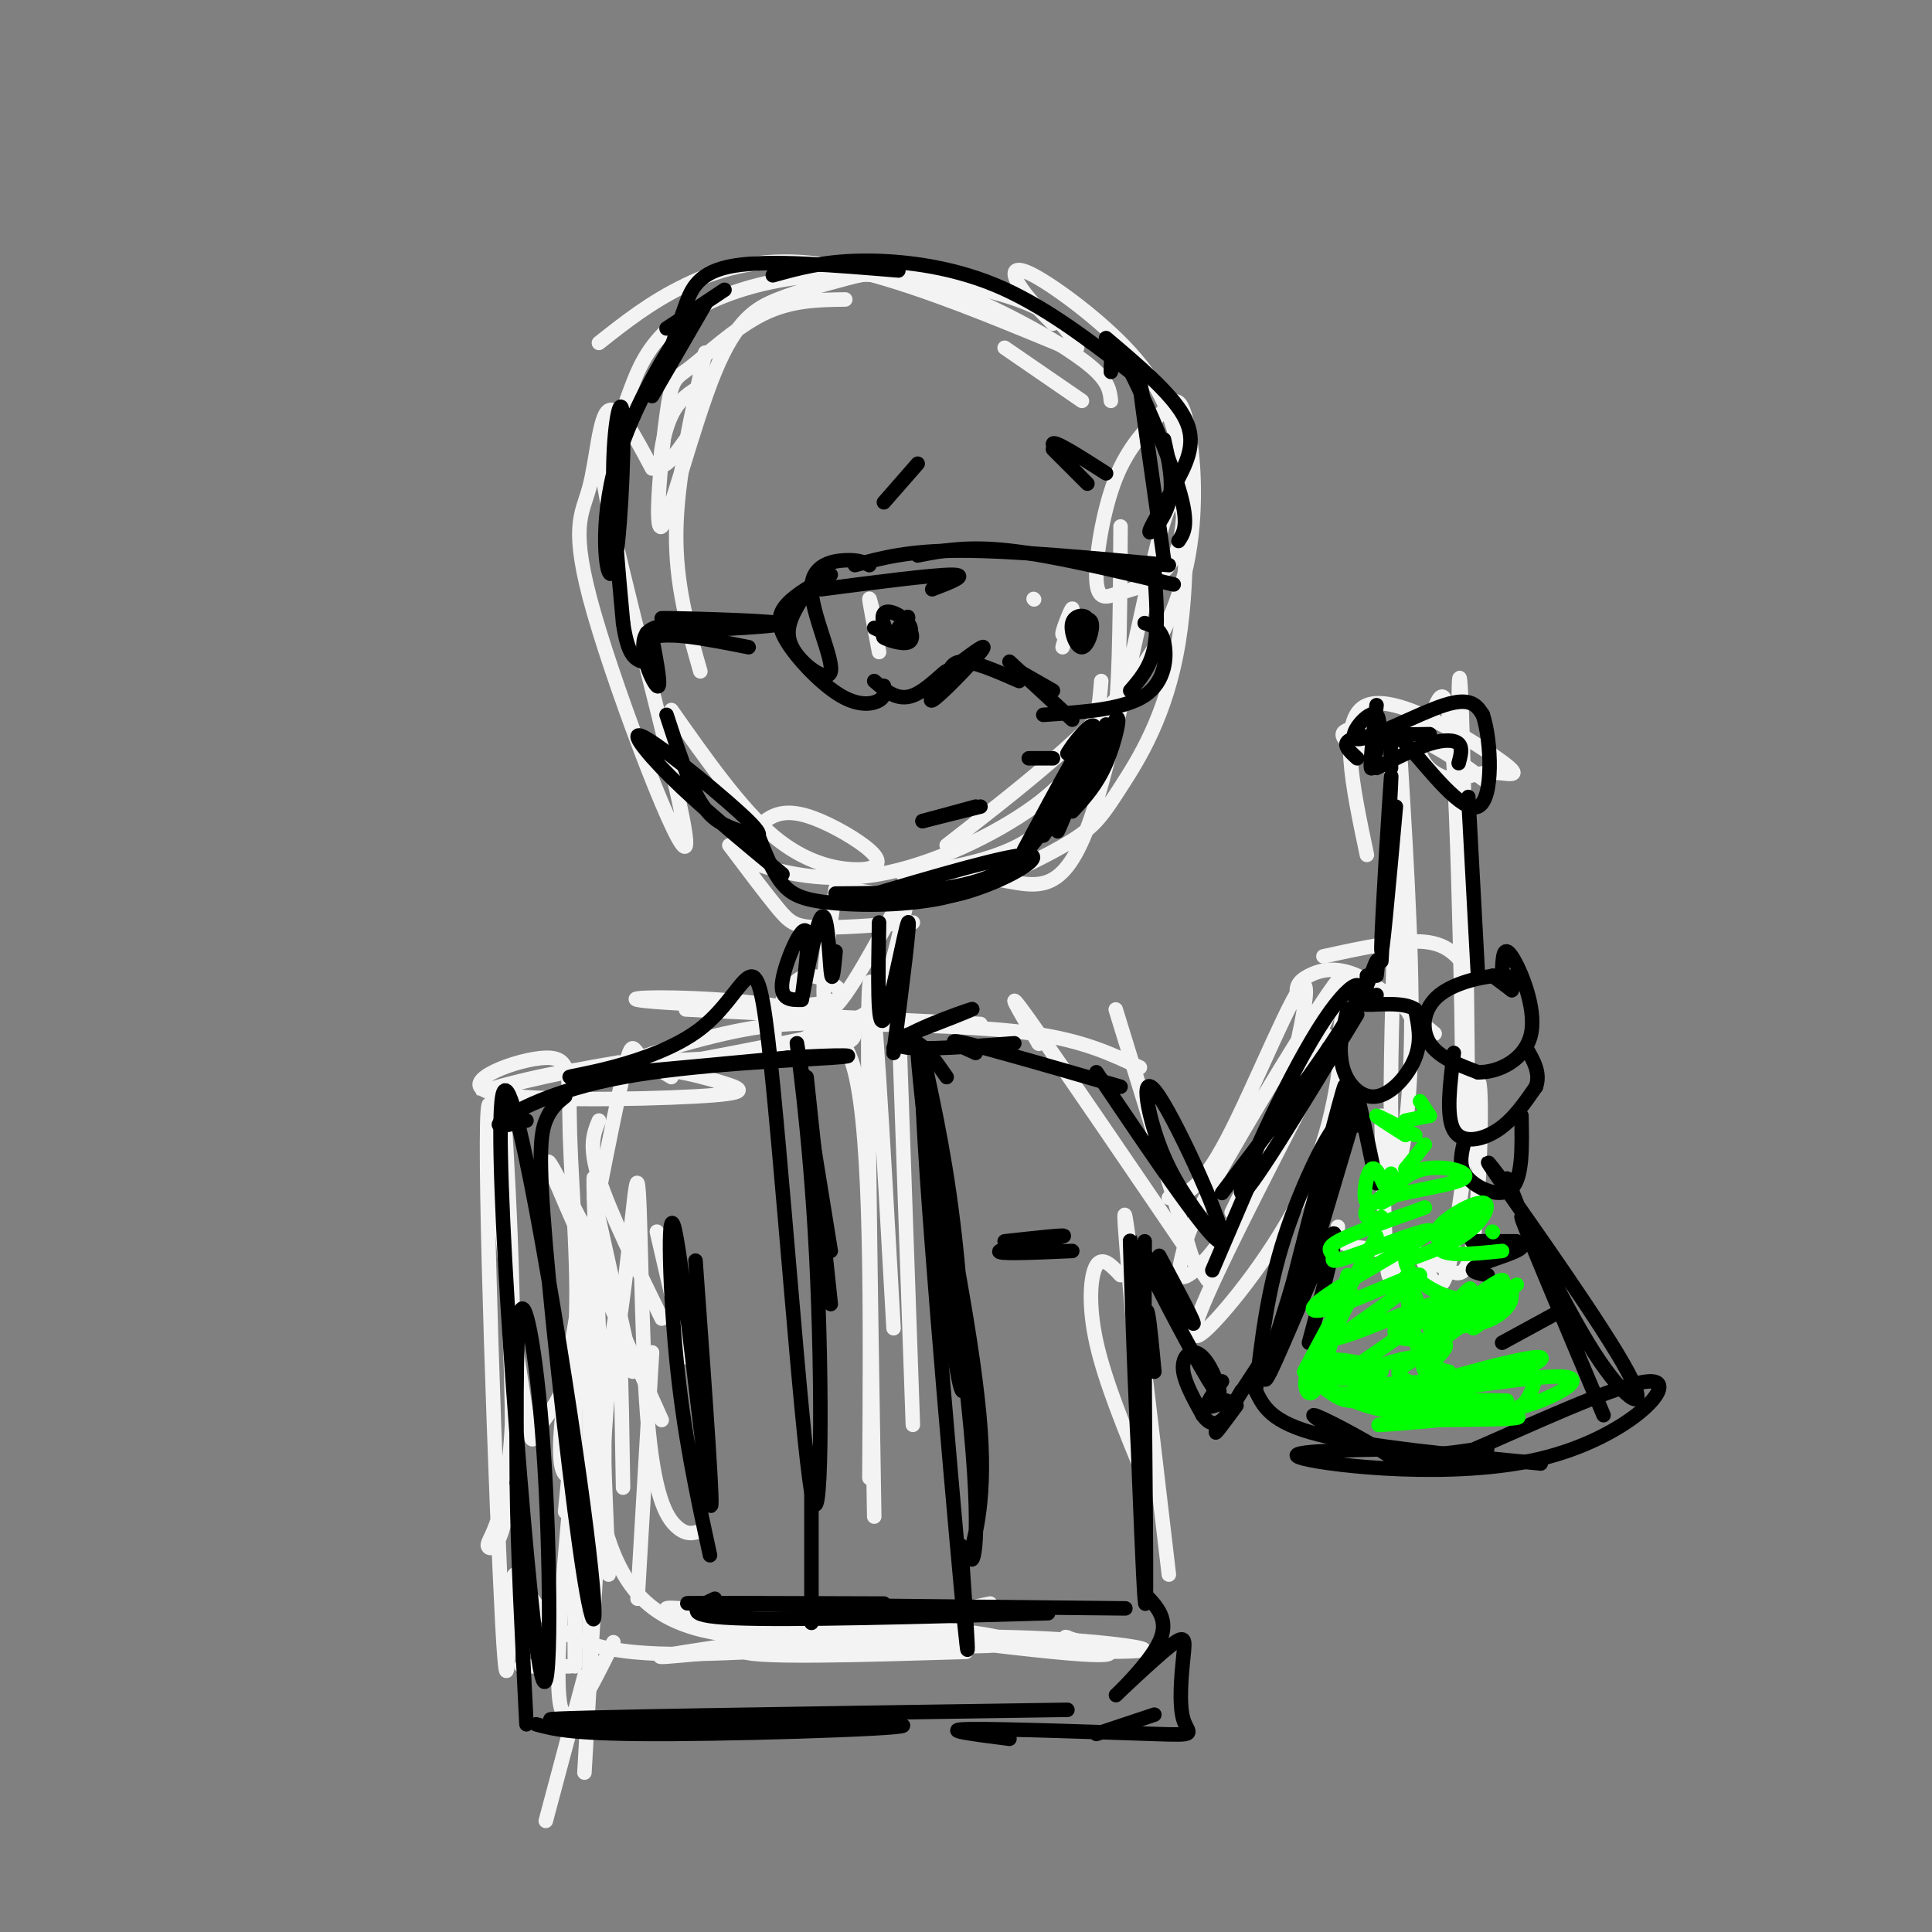 <svg viewBox='0 0 400 400' version='1.1' xmlns='http://www.w3.org/2000/svg' xmlns:xlink='http://www.w3.org/1999/xlink'><rect x="0" y="0" width="400" height="400" fill="#808080" stroke="none"/><g fill='none' stroke='rgb(243,243,243)' stroke-width='3' stroke-linecap='round' stroke-linejoin='round'><path d='M124,71c5.356,-4.244 10.711,-8.489 18,-12c7.289,-3.511 16.511,-6.289 30,-4c13.489,2.289 31.244,9.644 49,17'/><path d='M175,62c-5.612,0.077 -11.224,0.154 -17,3c-5.776,2.846 -11.717,8.460 -15,11c-3.283,2.540 -3.908,2.006 -5,10c-1.092,7.994 -2.650,24.515 -1,23c1.650,-1.515 6.507,-21.065 11,-32c4.493,-10.935 8.622,-13.256 13,-15c4.378,-1.744 9.005,-2.912 13,-4c3.995,-1.088 7.360,-2.096 13,-1c5.640,1.096 13.557,4.295 21,8c7.443,3.705 14.412,7.916 18,11c3.588,3.084 3.794,5.042 4,7'/><path d='M224,83c0.000,0.000 -16.000,-11.000 -16,-11'/><path d='M145,80c-2.200,1.311 -4.400,2.622 -6,6c-1.600,3.378 -2.600,8.822 -2,10c0.600,1.178 2.800,-1.911 5,-5'/><path d='M146,73c-2.917,13.000 -5.833,26.000 -6,37c-0.167,11.000 2.417,20.000 5,29'/><path d='M135,97c-3.507,-6.616 -7.014,-13.232 -9,-12c-1.986,1.232 -2.450,10.313 -4,16c-1.550,5.687 -4.184,7.979 1,26c5.184,18.021 18.187,51.772 19,48c0.813,-3.772 -10.565,-45.065 -15,-65c-4.435,-19.935 -1.927,-18.512 0,-21c1.927,-2.488 3.274,-8.888 6,-14c2.726,-5.112 6.830,-8.936 13,-12c6.170,-3.064 14.406,-5.368 24,-6c9.594,-0.632 20.544,0.407 29,2c8.456,1.593 14.416,3.741 18,6c3.584,2.259 4.792,4.630 6,7'/><path d='M218,67c-2.769,-2.793 -5.539,-5.585 -7,-8c-1.461,-2.415 -1.614,-4.451 3,-2c4.614,2.451 13.996,9.391 20,16c6.004,6.609 8.629,12.888 10,20c1.371,7.112 1.489,15.057 0,20c-1.489,4.943 -4.583,6.883 -7,8c-2.417,1.117 -4.156,1.412 -6,2c-1.844,0.588 -3.793,1.468 -4,-3c-0.207,-4.468 1.326,-14.286 4,-21c2.674,-6.714 6.487,-10.324 9,-13c2.513,-2.676 3.725,-4.418 5,-1c1.275,3.418 2.612,11.997 2,22c-0.612,10.003 -3.175,21.429 -12,33c-8.825,11.571 -23.913,23.285 -39,35'/><path d='M139,147c7.143,10.157 14.285,20.314 21,26c6.715,5.686 13.001,6.903 17,7c3.999,0.097 5.710,-0.924 4,-3c-1.710,-2.076 -6.842,-5.207 -11,-7c-4.158,-1.793 -7.343,-2.247 -10,-1c-2.657,1.247 -4.786,4.197 -6,6c-1.214,1.803 -1.513,2.461 3,4c4.513,1.539 13.839,3.959 25,2c11.161,-1.959 24.159,-8.297 32,-14c7.841,-5.703 10.526,-10.772 12,-15c1.474,-4.228 1.737,-7.614 2,-11'/><path d='M232,109c-0.084,15.281 -0.169,30.562 -1,38c-0.831,7.438 -2.409,7.034 -5,11c-2.591,3.966 -6.195,12.304 -15,17c-8.805,4.696 -22.811,5.750 -24,6c-1.189,0.250 10.441,-0.305 19,1c8.559,1.305 14.048,4.469 20,-13c5.952,-17.469 12.366,-55.572 16,-64c3.634,-8.428 4.487,12.819 2,28c-2.487,15.181 -8.316,24.297 -12,30c-3.684,5.703 -5.225,7.993 -10,11c-4.775,3.007 -12.786,6.733 -18,9c-5.214,2.267 -7.633,3.076 -12,3c-4.367,-0.076 -10.684,-1.038 -17,-2'/><path d='M175,184c-2.833,-0.833 -1.417,-1.917 0,-3'/><path d='M151,175c3.778,5.022 7.556,10.044 10,13c2.444,2.956 3.556,3.844 8,4c4.444,0.156 12.222,-0.422 20,-1'/><path d='M214,124c0.000,0.000 0.100,0.100 0.1,0.1'/><path d='M222,129c-1.111,1.578 -2.222,3.156 -2,2c0.222,-1.156 1.778,-5.044 2,-5c0.222,0.044 -0.889,4.022 -2,8'/><path d='M182,132c-1.000,-4.250 -2.000,-8.500 -2,-8c0.000,0.500 1.000,5.750 2,11'/><path d='M173,184c-1.947,13.010 -3.895,26.019 -1,25c2.895,-1.019 10.632,-16.067 14,-22c3.368,-5.933 2.368,-2.751 1,3c-1.368,5.751 -3.105,14.072 -6,18c-2.895,3.928 -6.947,3.464 -11,3'/><path d='M142,209c0.000,0.000 61.000,3.000 61,3'/><path d='M177,213c-23.140,4.644 -46.281,9.289 -50,9c-3.719,-0.289 11.982,-5.510 23,-8c11.018,-2.490 17.351,-2.247 28,-2c10.649,0.247 25.614,0.499 36,2c10.386,1.501 16.193,4.250 22,7'/><path d='M231,209c0.000,0.000 16.000,52.000 16,52'/><path d='M139,223c-2.795,-1.674 -5.589,-3.347 -7,-5c-1.411,-1.653 -1.437,-3.284 -5,14c-3.563,17.284 -10.663,53.483 -11,67c-0.337,13.517 6.089,4.351 10,-13c3.911,-17.351 5.306,-42.888 6,-41c0.694,1.888 0.687,31.201 2,48c1.313,16.799 3.947,21.086 6,23c2.053,1.914 3.527,1.457 5,1'/><path d='M215,216c0.000,0.000 0.100,0.100 0.1,0.1'/><path d='M215,216c-3.917,-6.583 -7.833,-13.167 -2,-5c5.833,8.167 21.417,31.083 37,54'/><path d='M242,248c3.106,-0.519 6.211,-1.038 12,-12c5.789,-10.962 14.261,-32.365 16,-32c1.739,0.365 -3.253,22.500 -9,37c-5.747,14.500 -12.247,21.366 -15,23c-2.753,1.634 -1.759,-1.964 -1,-5c0.759,-3.036 1.281,-5.510 9,-19c7.719,-13.490 22.634,-37.997 24,-38c1.366,-0.003 -10.817,24.499 -23,49'/><path d='M277,217c0.550,-4.608 1.100,-9.215 1,-5c-0.100,4.215 -0.852,17.254 -6,30c-5.148,12.746 -14.694,25.201 -20,31c-5.306,5.799 -6.373,4.943 -2,-5c4.373,-9.943 14.187,-28.971 24,-48'/><path d='M277,217c-3.405,-3.732 -6.810,-7.464 -8,-10c-1.190,-2.536 -0.167,-3.875 2,-5c2.167,-1.125 5.476,-2.036 10,0c4.524,2.036 10.262,7.018 16,12'/><path d='M274,198c8.000,-1.750 16.000,-3.500 21,-3c5.000,0.500 7.000,3.250 9,6'/><path d='M290,158c1.380,22.759 2.759,45.518 2,63c-0.759,17.482 -3.657,29.686 -4,11c-0.343,-18.686 1.869,-68.262 2,-77c0.131,-8.738 -1.820,23.360 -1,40c0.820,16.640 4.410,17.820 8,19'/><path d='M283,177c-3.012,-14.262 -6.024,-28.524 0,-31c6.024,-2.476 21.083,6.833 27,11c5.917,4.167 2.690,3.190 0,3c-2.690,-0.190 -4.845,0.405 -7,1'/><path d='M290,160c-6.133,-3.156 -12.267,-6.311 -12,-8c0.267,-1.689 6.933,-1.911 13,0c6.067,1.911 11.533,5.956 17,10'/><path d='M303,162c-3.099,-0.682 -6.199,-1.364 -8,-4c-1.801,-2.636 -2.305,-7.225 -2,-8c0.305,-0.775 1.419,2.265 3,-1c1.581,-3.265 3.628,-12.833 5,10c1.372,22.833 2.069,78.069 2,77c-0.069,-1.069 -0.903,-58.442 -1,-82c-0.097,-23.558 0.544,-13.302 1,6c0.456,19.302 0.728,47.651 1,76'/><path d='M286,231c0.312,11.708 0.624,23.417 1,29c0.376,5.583 0.816,5.041 2,3c1.184,-2.041 3.111,-5.580 5,-3c1.889,2.580 3.738,11.279 6,2c2.262,-9.279 4.935,-36.536 6,-38c1.065,-1.464 0.523,22.865 -1,33c-1.523,10.135 -4.025,6.075 -9,4c-4.975,-2.075 -12.421,-2.164 -16,-3c-3.579,-0.836 -3.289,-2.418 -3,-4'/><path d='M124,232c-1.083,2.583 -2.167,5.167 0,12c2.167,6.833 7.583,17.917 13,29'/><path d='M124,260c-6.083,-11.833 -12.167,-23.667 -10,-18c2.167,5.667 12.583,28.833 23,52'/><path d='M123,248c0.000,0.000 8.000,36.000 8,36'/><path d='M124,257c-0.667,-9.750 -1.333,-19.500 -1,-8c0.333,11.500 1.667,44.250 3,77'/><path d='M122,257c0.000,0.000 0.000,90.000 0,90'/><path d='M129,308c-0.333,-21.417 -0.667,-42.833 -2,-33c-1.333,9.833 -3.667,50.917 -6,92'/><path d='M122,262c0.000,0.000 -5.000,51.000 -5,51'/><path d='M119,275c0.000,0.000 0.000,70.000 0,70'/><path d='M119,300c-2.167,23.167 -4.333,46.333 -3,53c1.333,6.667 6.167,-3.167 11,-13'/><path d='M121,347c0.000,0.000 -8.000,30.000 -8,30'/><path d='M132,331c0.000,0.000 3.000,-51.000 3,-51'/><path d='M136,255c0.000,0.000 6.000,26.000 6,26'/><path d='M125,318c0.178,-21.689 0.356,-43.378 -1,-38c-1.356,5.378 -4.244,37.822 9,51c13.244,13.178 42.622,7.089 72,1'/><path d='M162,339c-14.923,2.196 -29.845,4.393 -24,4c5.845,-0.393 32.458,-3.375 54,-4c21.542,-0.625 38.012,1.107 43,2c4.988,0.893 -1.506,0.946 -8,1'/><path d='M200,342c-21.327,0.647 -42.654,1.294 -46,0c-3.346,-1.294 11.291,-4.528 26,-5c14.709,-0.472 29.492,1.817 29,3c-0.492,1.183 -16.259,1.259 -36,-1c-19.741,-2.259 -43.456,-6.853 -32,-6c11.456,0.853 58.084,7.153 77,9c18.916,1.847 10.119,-0.758 6,-2c-4.119,-1.242 -3.559,-1.121 -3,-1'/><path d='M232,264c-1.889,-2.000 -3.778,-4.000 -5,-2c-1.222,2.000 -1.778,8.000 0,16c1.778,8.000 5.889,18.000 10,28'/><path d='M237,300c-2.417,-26.167 -4.833,-52.333 -4,-48c0.833,4.333 4.917,39.167 9,74'/><path d='M186,209c0.000,0.000 3.000,86.000 3,86'/><path d='M185,275c-2.167,-38.750 -4.333,-77.500 -5,-71c-0.667,6.500 0.167,58.250 1,110'/><path d='M180,306c0.233,-35.095 0.465,-70.190 -3,-84c-3.465,-13.810 -10.629,-6.336 -14,-5c-3.371,1.336 -2.951,-3.467 -2,-7c0.951,-3.533 2.432,-5.798 4,-7c1.568,-1.202 3.223,-1.343 6,0c2.777,1.343 6.675,4.169 -3,5c-9.675,0.831 -32.923,-0.334 -36,-1c-3.077,-0.666 14.018,-0.833 27,1c12.982,1.833 21.852,5.667 16,8c-5.852,2.333 -26.426,3.167 -47,4'/><path d='M128,220c-14.695,2.318 -27.931,6.115 -28,6c-0.069,-0.115 13.031,-4.140 24,-5c10.969,-0.860 19.808,1.446 25,3c5.192,1.554 6.736,2.358 -5,3c-11.736,0.642 -36.753,1.124 -43,-1c-6.247,-2.124 6.275,-6.854 12,-7c5.725,-0.146 4.654,4.290 5,16c0.346,11.710 2.109,30.693 1,42c-1.109,11.307 -5.091,14.938 -7,18c-1.909,3.062 -1.745,5.555 -3,-2c-1.255,-7.555 -3.930,-25.159 -5,-38c-1.070,-12.841 -0.535,-20.921 0,-29'/><path d='M104,226c0.863,9.649 3.019,48.272 2,69c-1.019,20.728 -5.215,23.562 -5,25c0.215,1.438 4.840,1.479 5,-24c0.160,-25.479 -4.145,-76.479 -5,-66c-0.855,10.479 1.740,82.438 3,106c1.260,23.562 1.185,-1.272 2,-8c0.815,-6.728 2.518,4.649 11,10c8.482,5.351 23.741,4.675 39,4'/><path d='M156,342c7.167,0.667 5.583,0.333 4,0'/><path d='M116,345c-4.167,0.000 -8.333,0.000 -8,0c0.333,0.000 5.167,0.000 10,0'/></g>
<g fill='none' stroke='rgb(0,0,0)' stroke-width='3' stroke-linecap='round' stroke-linejoin='round'><path d='M166,124c-1.920,3.195 -3.841,6.389 -2,10c1.841,3.611 7.442,7.638 8,5c0.558,-2.638 -3.927,-11.941 -4,-17c-0.073,-5.059 4.265,-5.874 7,-6c2.735,-0.126 3.868,0.437 5,1'/><path d='M172,119c-3.533,1.951 -7.065,3.901 -9,6c-1.935,2.099 -2.271,4.346 0,8c2.271,3.654 7.150,8.715 11,11c3.850,2.285 6.671,1.796 8,1c1.329,-0.796 1.164,-1.898 1,-3'/><path d='M170,122c11.583,-1.500 23.167,-3.000 27,-3c3.833,0.000 -0.083,1.500 -4,3'/><path d='M177,117c5.583,-1.500 11.167,-3.000 22,-3c10.833,0.000 26.917,1.500 43,3'/><path d='M237,117c0.000,0.000 0.100,0.100 0.1,0.1'/><path d='M190,115c5.083,-1.000 10.167,-2.000 19,-1c8.833,1.000 21.417,4.000 34,7'/><path d='M239,118c0.417,5.917 0.833,11.833 0,16c-0.833,4.167 -2.917,6.583 -5,9'/><path d='M237,129c1.667,0.556 3.333,1.111 4,4c0.667,2.889 0.333,8.111 -4,11c-4.333,2.889 -12.667,3.444 -21,4'/><path d='M209,137c0.000,0.000 13.000,12.000 13,12'/><path d='M211,139c0.000,0.000 7.000,4.000 7,4'/><path d='M211,141c-4.750,-2.083 -9.500,-4.167 -12,-4c-2.500,0.167 -2.750,2.583 -3,5'/><path d='M199,137c2.957,-2.204 5.914,-4.408 4,-2c-1.914,2.408 -8.699,9.429 -10,10c-1.301,0.571 2.880,-5.308 3,-6c0.120,-0.692 -3.823,3.802 -7,5c-3.177,1.198 -5.589,-0.901 -8,-3'/><path d='M222,129c1.829,-0.703 3.659,-1.407 4,0c0.341,1.407 -0.805,4.923 -2,5c-1.195,0.077 -2.437,-3.287 -2,-5c0.437,-1.713 2.553,-1.775 3,-1c0.447,0.775 -0.777,2.388 -2,4'/><path d='M185,131c1.101,-0.792 2.202,-1.583 3,-1c0.798,0.583 1.292,2.542 0,3c-1.292,0.458 -4.369,-0.583 -5,-1c-0.631,-0.417 1.185,-0.208 3,0'/><path d='M150,129c8.238,0.131 16.476,0.262 11,0c-5.476,-0.262 -24.667,-0.917 -24,-1c0.667,-0.083 21.190,0.405 24,1c2.810,0.595 -12.095,1.298 -27,2'/><path d='M134,131c-1.558,0.517 8.046,0.809 9,0c0.954,-0.809 -6.743,-2.718 -9,0c-2.257,2.718 0.927,10.062 2,11c1.073,0.938 0.037,-4.531 -1,-10'/><path d='M135,132c3.167,-1.333 11.583,0.333 20,2'/><path d='M241,91c1.024,4.560 2.048,9.120 1,13c-1.048,3.880 -4.167,7.081 -4,6c0.167,-1.081 3.622,-6.445 6,-11c2.378,-4.555 3.679,-8.301 1,-13c-2.679,-4.699 -9.340,-10.349 -16,-16'/><path d='M234,77c-9.111,-6.978 -18.222,-13.956 -28,-18c-9.778,-4.044 -20.222,-5.156 -28,-5c-7.778,0.156 -12.889,1.578 -18,3'/><path d='M186,56c-13.311,-1.111 -26.622,-2.222 -34,-1c-7.378,1.222 -8.822,4.778 -10,8c-1.178,3.222 -2.089,6.111 -3,9'/><path d='M138,68c0.000,0.000 12.000,-8.000 12,-8'/><path d='M186,130c1.084,-1.459 2.168,-2.918 2,-2c-0.168,0.918 -1.589,4.213 -3,4c-1.411,-0.213 -2.811,-3.933 -2,-5c0.811,-1.067 3.834,0.521 5,2c1.166,1.479 0.476,2.851 -1,3c-1.476,0.149 -3.738,-0.926 -6,-2'/><path d='M146,63c0.000,0.000 -11.000,19.000 -11,19'/><path d='M136,77c3.141,-5.266 6.283,-10.532 4,-7c-2.283,3.532 -9.990,15.861 -13,28c-3.010,12.139 -1.322,24.089 0,20c1.322,-4.089 2.279,-24.216 2,-31c-0.279,-6.784 -1.794,-0.224 -2,9c-0.206,9.224 0.897,21.112 2,33'/><path d='M129,129c1.000,6.833 2.500,7.417 4,8'/><path d='M213,157c0.000,0.000 5.000,0.000 5,0'/><path d='M221,156c0.751,-1.174 1.502,-2.348 3,-4c1.498,-1.652 3.742,-3.783 2,2c-1.742,5.783 -7.469,19.480 -7,18c0.469,-1.480 7.134,-18.137 7,-20c-0.134,-1.863 -7.067,11.069 -14,24'/><path d='M221,162c-3.500,7.583 -7.000,15.167 -15,19c-8.000,3.833 -20.500,3.917 -33,4'/><path d='M178,186c15.670,-4.633 31.340,-9.266 35,-9c3.660,0.266 -4.689,5.432 -14,8c-9.311,2.568 -19.584,2.537 -26,2c-6.416,-0.537 -8.976,-1.582 -11,-4c-2.024,-2.418 -3.512,-6.209 -5,-10'/><path d='M138,148c2.285,7.014 4.569,14.028 7,18c2.431,3.972 5.008,4.901 8,6c2.992,1.099 6.400,2.367 2,-2c-4.400,-4.367 -16.608,-14.368 -21,-17c-4.392,-2.632 -0.969,2.105 5,8c5.969,5.895 14.485,12.947 23,20'/><path d='M173,197c-0.338,3.585 -0.676,7.171 -1,4c-0.324,-3.171 -0.634,-13.098 -2,-11c-1.366,2.098 -3.789,16.222 -4,17c-0.211,0.778 1.789,-11.791 1,-14c-0.789,-2.209 -4.368,5.940 -5,10c-0.632,4.060 1.684,4.030 4,4'/><path d='M182,191c-0.200,11.267 -0.400,22.533 1,20c1.400,-2.533 4.400,-18.867 5,-20c0.600,-1.133 -1.200,12.933 -3,27'/><path d='M186,215c8.533,-3.311 17.067,-6.622 15,-6c-2.067,0.622 -14.733,5.178 -15,7c-0.267,1.822 11.867,0.911 24,0'/><path d='M185,217c1.583,-1.000 3.167,-2.000 5,-1c1.833,1.000 3.917,4.000 6,7'/><path d='M167,223c0.000,0.000 5.000,47.000 5,47'/><path d='M172,259c-3.379,-20.916 -6.757,-41.833 -7,-43c-0.243,-1.167 2.650,17.414 4,44c1.350,26.586 1.157,61.176 -1,49c-2.157,-12.176 -6.279,-71.119 -9,-94c-2.721,-22.881 -4.040,-9.699 -14,-2c-9.960,7.699 -28.560,9.914 -27,10c1.560,0.086 23.280,-1.957 45,-4'/><path d='M163,219c11.191,-0.718 16.670,-0.512 9,0c-7.670,0.512 -28.488,1.330 -43,4c-14.512,2.670 -22.718,7.191 -25,9c-2.282,1.809 1.359,0.904 5,0'/><path d='M117,227c-1.478,1.192 -2.956,2.384 -4,5c-1.044,2.616 -1.653,6.655 0,26c1.653,19.345 5.568,53.994 8,69c2.432,15.006 3.380,10.369 -1,-21c-4.380,-31.369 -14.088,-89.469 -16,-79c-1.912,10.469 3.972,89.507 7,113c3.028,23.493 3.200,-8.560 2,-32c-1.200,-23.440 -3.771,-38.269 -5,-37c-1.229,1.269 -1.114,18.634 -1,36'/><path d='M107,307c0.167,14.333 1.083,32.167 2,50'/><path d='M111,357c3.881,1.054 7.762,2.107 28,2c20.238,-0.107 56.833,-1.375 46,-2c-10.833,-0.625 -69.095,-0.607 -71,-1c-1.905,-0.393 52.548,-1.196 107,-2'/><path d='M144,261c2.018,27.851 4.036,55.702 3,50c-1.036,-5.702 -5.125,-44.958 -7,-55c-1.875,-10.042 -1.536,9.131 0,25c1.536,15.869 4.268,28.435 7,41'/><path d='M148,331c-3.750,1.750 -7.500,3.500 4,4c11.500,0.500 38.250,-0.250 65,-1'/><path d='M183,332c-23.667,-0.083 -47.333,-0.167 -39,0c8.333,0.167 48.667,0.583 89,1'/><path d='M237,330c2.594,2.687 5.188,5.375 3,10c-2.188,4.625 -9.158,11.188 -9,11c0.158,-0.188 7.444,-7.127 11,-10c3.556,-2.873 3.381,-1.679 3,2c-0.381,3.679 -0.968,9.842 0,13c0.968,3.158 3.491,3.312 -6,3c-9.491,-0.312 -30.998,-1.089 -38,-1c-7.002,0.089 0.499,1.045 8,2'/><path d='M227,359c0.000,0.000 12.000,-4.000 12,-4'/><path d='M168,306c0.000,0.000 0.000,30.000 0,30'/><path d='M191,218c2.624,11.990 5.248,23.981 7,41c1.752,17.019 2.633,39.067 0,24c-2.633,-15.067 -8.780,-67.247 -8,-67c0.780,0.247 8.487,52.922 11,80c2.513,27.078 -0.170,28.559 0,26c0.170,-2.559 3.191,-9.160 2,-26c-1.191,-16.840 -6.596,-43.920 -12,-71'/><path d='M191,225c-0.089,12.467 5.689,79.133 8,104c2.311,24.867 1.156,7.933 0,-9'/><path d='M202,218c-3.500,-1.583 -7.000,-3.167 -2,-2c5.000,1.167 18.500,5.083 32,9'/><path d='M208,257c6.844,-0.756 13.689,-1.511 12,-1c-1.689,0.511 -11.911,2.289 -13,3c-1.089,0.711 6.956,0.356 15,0'/><path d='M227,222c12.399,18.381 24.798,36.762 26,35c1.202,-1.762 -8.792,-23.667 -13,-30c-4.208,-6.333 -2.631,2.905 0,10c2.631,7.095 6.315,12.048 10,17'/><path d='M253,247c11.583,-15.280 23.167,-30.560 27,-38c3.833,-7.440 -0.083,-7.042 -7,4c-6.917,11.042 -16.833,32.726 -16,34c0.833,1.274 12.417,-17.863 24,-37'/><path d='M313,205c0.000,0.000 -4.000,-3.000 -4,-3'/><path d='M313,205c0.506,-1.458 1.012,-2.917 -2,-3c-3.012,-0.083 -9.542,1.208 -13,4c-3.458,2.792 -3.845,7.083 -2,10c1.845,2.917 5.923,4.458 10,6'/><path d='M306,222c4.250,0.107 9.875,-2.625 11,-8c1.125,-5.375 -2.250,-13.393 -4,-16c-1.750,-2.607 -1.875,0.196 -2,3'/><path d='M301,218c-0.822,6.556 -1.644,13.111 0,16c1.644,2.889 5.756,2.111 9,0c3.244,-2.111 5.622,-5.556 8,-9'/><path d='M318,225c1.000,-2.833 -0.500,-5.417 -2,-8'/><path d='M315,231c0.133,6.400 0.267,12.800 -2,15c-2.267,2.200 -6.933,0.200 -9,-2c-2.067,-2.200 -1.533,-4.600 -1,-7'/><path d='M283,202c0.000,0.000 0.000,2.000 0,2'/><path d='M283,204c0.444,-0.933 1.556,-4.267 2,-5c0.444,-0.733 0.222,1.133 0,3'/><path d='M279,209c-0.976,4.214 -1.952,8.429 -1,12c0.952,3.571 3.833,6.500 7,6c3.167,-0.500 6.619,-4.429 8,-8c1.381,-3.571 0.690,-6.786 0,-10'/><path d='M293,209c-2.311,-1.689 -8.089,-0.911 -10,-1c-1.911,-0.089 0.044,-1.044 2,-2'/><path d='M286,199c1.133,-20.578 2.267,-41.156 2,-38c-0.267,3.156 -1.933,30.044 -2,35c-0.067,4.956 1.467,-12.022 3,-29'/><path d='M304,165c0.000,0.000 2.000,37.000 2,37'/><path d='M285,159c3.978,-2.022 7.956,-4.044 11,-5c3.044,-0.956 5.156,-0.844 6,0c0.844,0.844 0.422,2.422 0,4'/><path d='M281,157c-1.750,-1.583 -3.500,-3.167 -1,-4c2.500,-0.833 9.250,-0.917 16,-1'/><path d='M285,146c-0.788,6.951 -1.576,13.901 -1,13c0.576,-0.901 2.515,-9.654 1,-11c-1.515,-1.346 -6.485,4.715 -4,5c2.485,0.285 12.424,-5.204 18,-7c5.576,-1.796 6.788,0.102 8,2'/><path d='M307,148c1.796,5.308 2.285,17.577 -1,19c-3.285,1.423 -10.346,-8.002 -14,-12c-3.654,-3.998 -3.901,-2.571 -4,-1c-0.099,1.571 -0.049,3.285 0,5'/><path d='M281,233c-0.333,-4.000 -0.667,-8.000 0,-6c0.667,2.000 2.333,10.000 4,18'/><path d='M312,244c0.000,0.000 2.000,5.000 2,5'/><path d='M313,247c-3.855,-5.094 -7.710,-10.188 -2,-2c5.710,8.188 20.984,29.659 26,39c5.016,9.341 -0.226,6.553 -7,-4c-6.774,-10.553 -15.078,-28.872 -15,-28c0.078,0.872 8.539,20.936 17,41'/><path d='M279,228c0.000,0.000 -12.000,40.000 -12,40'/><path d='M273,250c3.333,-14.833 6.667,-29.667 5,-24c-1.667,5.667 -8.333,31.833 -15,58'/><path d='M271,259c3.622,-12.822 7.244,-25.644 6,-26c-1.244,-0.356 -7.356,11.756 -11,23c-3.644,11.244 -4.822,21.622 -6,32'/><path d='M260,288c1.583,3.250 3.167,6.500 13,9c9.833,2.500 27.917,4.250 46,6'/><path d='M290,300c-13.012,0.244 -26.023,0.487 -20,2c6.023,1.513 31.082,4.295 49,0c17.918,-4.295 28.695,-15.668 23,-16c-5.695,-0.332 -27.863,10.375 -39,15c-11.137,4.625 -11.243,3.168 -16,0c-4.757,-3.168 -14.165,-8.045 -15,-8c-0.835,0.045 6.904,5.013 14,7c7.096,1.987 13.548,0.994 20,0'/><path d='M306,300c3.333,0.000 1.667,0.000 0,0'/><path d='M281,229c0.000,0.000 -11.000,37.000 -11,37'/><path d='M275,242c4.024,-11.714 8.048,-23.429 4,-11c-4.048,12.429 -16.167,49.000 -17,54c-0.833,5.000 9.619,-21.571 13,-28c3.381,-6.429 -0.310,7.286 -4,21'/><path d='M314,257c-5.214,-0.006 -10.429,-0.012 -9,0c1.429,0.012 9.500,0.042 10,1c0.500,0.958 -6.571,2.845 -9,4c-2.429,1.155 -0.214,1.577 2,2'/><path d='M322,272c0.000,0.000 -11.000,6.000 -11,6'/><path d='M237,257c-0.102,28.914 -0.204,57.828 -1,49c-0.796,-8.828 -2.285,-55.397 -2,-49c0.285,6.397 2.346,65.761 3,74c0.654,8.239 -0.099,-34.646 0,-51c0.099,-16.354 1.049,-6.177 2,4'/><path d='M240,260c3.912,7.328 7.825,14.656 7,14c-0.825,-0.656 -6.387,-9.296 -9,-13c-2.613,-3.704 -2.276,-2.473 1,4c3.276,6.473 9.491,18.188 12,22c2.509,3.813 1.312,-0.277 0,-3c-1.312,-2.723 -2.738,-4.079 -4,-4c-1.262,0.079 -2.361,1.594 -2,4c0.361,2.406 2.180,5.703 4,9'/><path d='M249,293c1.333,1.889 2.667,2.111 4,1c1.333,-1.111 2.667,-3.556 4,-6'/><path d='M253,286c-1.583,2.167 -3.167,4.333 -3,5c0.167,0.667 2.083,-0.167 4,-1'/><path d='M263,279c-4.917,7.500 -9.833,15.000 -11,17c-1.167,2.000 1.417,-1.500 4,-5'/><path d='M260,242c0.000,0.000 -9.000,21.000 -9,21'/><path d='M230,77c0.044,-3.489 0.089,-6.978 3,-2c2.911,4.978 8.689,18.422 11,26c2.311,7.578 1.156,9.289 0,11'/><path d='M238,90c-1.250,-7.167 -2.500,-14.333 -2,-10c0.500,4.333 2.750,20.167 5,36'/><path d='M229,150c-2.387,6.750 -4.774,13.500 -4,12c0.774,-1.500 4.708,-11.250 6,-13c1.292,-1.750 -0.060,4.500 -2,9c-1.940,4.500 -4.470,7.250 -7,10'/><path d='M227,157c0.000,0.000 -11.000,16.000 -11,16'/><path d='M191,170c0.000,0.000 12.000,-3.000 12,-3'/><path d='M191,170c0.000,0.000 11.000,-3.000 11,-3'/><path d='M190,96c0.000,0.000 -7.000,8.000 -7,8'/><path d='M218,93c3.978,3.978 7.956,7.956 7,7c-0.956,-0.956 -6.844,-6.844 -7,-8c-0.156,-1.156 5.422,2.422 11,6'/></g>
<g fill='none' stroke='rgb(0,255,0)' stroke-width='3' stroke-linecap='round' stroke-linejoin='round'><path d='M286,249c0.000,0.000 2.000,-1.000 2,-1'/><path d='M286,249c2.450,-3.096 4.900,-6.191 9,-7c4.100,-0.809 9.852,0.670 8,2c-1.852,1.330 -11.306,2.512 -16,4c-4.694,1.488 -4.627,3.282 -4,4c0.627,0.718 1.813,0.359 3,0'/><path d='M295,250c-7.548,2.685 -15.095,5.371 -18,7c-2.905,1.629 -1.166,2.203 -1,3c0.166,0.797 -1.240,1.818 4,0c5.240,-1.818 17.125,-6.473 16,-5c-1.125,1.473 -15.260,9.075 -21,13c-5.740,3.925 -3.084,4.172 3,2c6.084,-2.172 15.595,-6.763 16,-6c0.405,0.763 -8.298,6.882 -17,13'/><path d='M277,277c3.585,-0.596 21.049,-8.584 21,-7c-0.049,1.584 -17.610,12.742 -20,15c-2.390,2.258 10.390,-4.385 16,-4c5.610,0.385 4.049,7.796 2,5c-2.049,-2.796 -4.585,-15.799 -5,-20c-0.415,-4.201 1.293,0.399 3,5'/><path d='M294,271c1.419,1.484 3.466,2.693 6,1c2.534,-1.693 5.556,-6.289 4,-5c-1.556,1.289 -7.688,8.462 -5,8c2.688,-0.462 14.197,-8.561 15,-9c0.803,-0.439 -9.098,6.780 -19,14'/><path d='M295,280c-4.551,3.044 -6.428,3.654 -5,5c1.428,1.346 6.160,3.429 14,2c7.840,-1.429 18.789,-6.369 14,-6c-4.789,0.369 -25.314,6.047 -25,7c0.314,0.953 21.469,-2.820 29,-3c7.531,-0.180 1.437,3.234 -3,5c-4.437,1.766 -7.219,1.883 -10,2'/><path d='M309,292c-9.738,-1.762 -29.082,-7.168 -34,-7c-4.918,0.168 4.589,5.911 12,7c7.411,1.089 12.726,-2.476 10,-4c-2.726,-1.524 -13.493,-1.007 -15,-1c-1.507,0.007 6.247,-0.497 14,-1'/><path d='M311,259c-6.508,0.668 -13.016,1.336 -13,-1c0.016,-2.336 6.556,-7.676 8,-8c1.444,-0.324 -2.207,4.369 -5,6c-2.793,1.631 -4.728,0.200 -3,-2c1.728,-2.200 7.119,-5.169 9,-5c1.881,0.169 0.252,3.477 -3,6c-3.252,2.523 -8.126,4.262 -13,6'/><path d='M291,261c0.072,3.078 6.753,7.774 12,8c5.247,0.226 9.061,-4.017 8,-4c-1.061,0.017 -6.996,4.293 -7,5c-0.004,0.707 5.922,-2.156 8,-2c2.078,0.156 0.308,3.330 -3,5c-3.308,1.670 -8.154,1.835 -13,2'/><path d='M277,274c0.000,0.000 0.100,0.100 0.1,0.1'/><path d='M280,268c0.000,0.000 -5.000,10.000 -5,10'/><path d='M285,256c0.000,0.000 -15.000,28.000 -15,28'/><path d='M279,264c-2.559,10.901 -5.118,21.803 -7,24c-1.882,2.197 -3.086,-4.309 1,-6c4.086,-1.691 13.463,1.434 13,2c-0.463,0.566 -10.765,-1.429 -14,-1c-3.235,0.429 0.597,3.280 3,5c2.403,1.720 3.378,2.309 8,2c4.622,-0.309 12.892,-1.517 15,-2c2.108,-0.483 -1.946,-0.242 -6,0'/><path d='M292,288c-6.407,0.154 -19.424,0.538 -13,1c6.424,0.462 32.289,1.000 33,1c0.711,0.000 -23.732,-0.538 -25,0c-1.268,0.538 20.638,2.154 26,3c5.362,0.846 -5.819,0.923 -17,1'/><path d='M296,294c-6.030,0.470 -12.606,1.147 -10,1c2.606,-0.147 14.394,-1.116 21,-2c6.606,-0.884 8.030,-1.681 9,-3c0.970,-1.319 1.485,-3.159 2,-5'/><path d='M311,267c-3.167,3.917 -6.333,7.833 -6,8c0.333,0.167 4.167,-3.417 8,-7'/><path d='M309,255c0.000,0.000 0.100,0.100 0.1,0.1'/><path d='M288,243c-0.155,1.958 -0.310,3.917 -1,3c-0.690,-0.917 -1.917,-4.708 -3,-4c-1.083,0.708 -2.024,5.917 -1,7c1.024,1.083 4.012,-1.958 7,-5'/><path d='M293,235c-3.833,-2.000 -7.667,-4.000 -8,-4c-0.333,0.000 2.833,2.000 6,4'/><path d='M291,232c0.000,0.000 5.000,-1.000 5,-1'/><path d='M296,231c0.000,0.000 -2.000,-3.000 -2,-3'/><path d='M295,237c0.000,0.000 -4.000,5.000 -4,5'/><path d='M291,242c0.000,0.000 0.100,0.100 0.1,0.1'/><path d='M290,273c-1.095,1.685 -2.190,3.369 0,4c2.190,0.631 7.667,0.208 9,1c1.333,0.792 -1.476,2.798 -2,4c-0.524,1.202 1.238,1.601 3,2'/></g>
</svg>